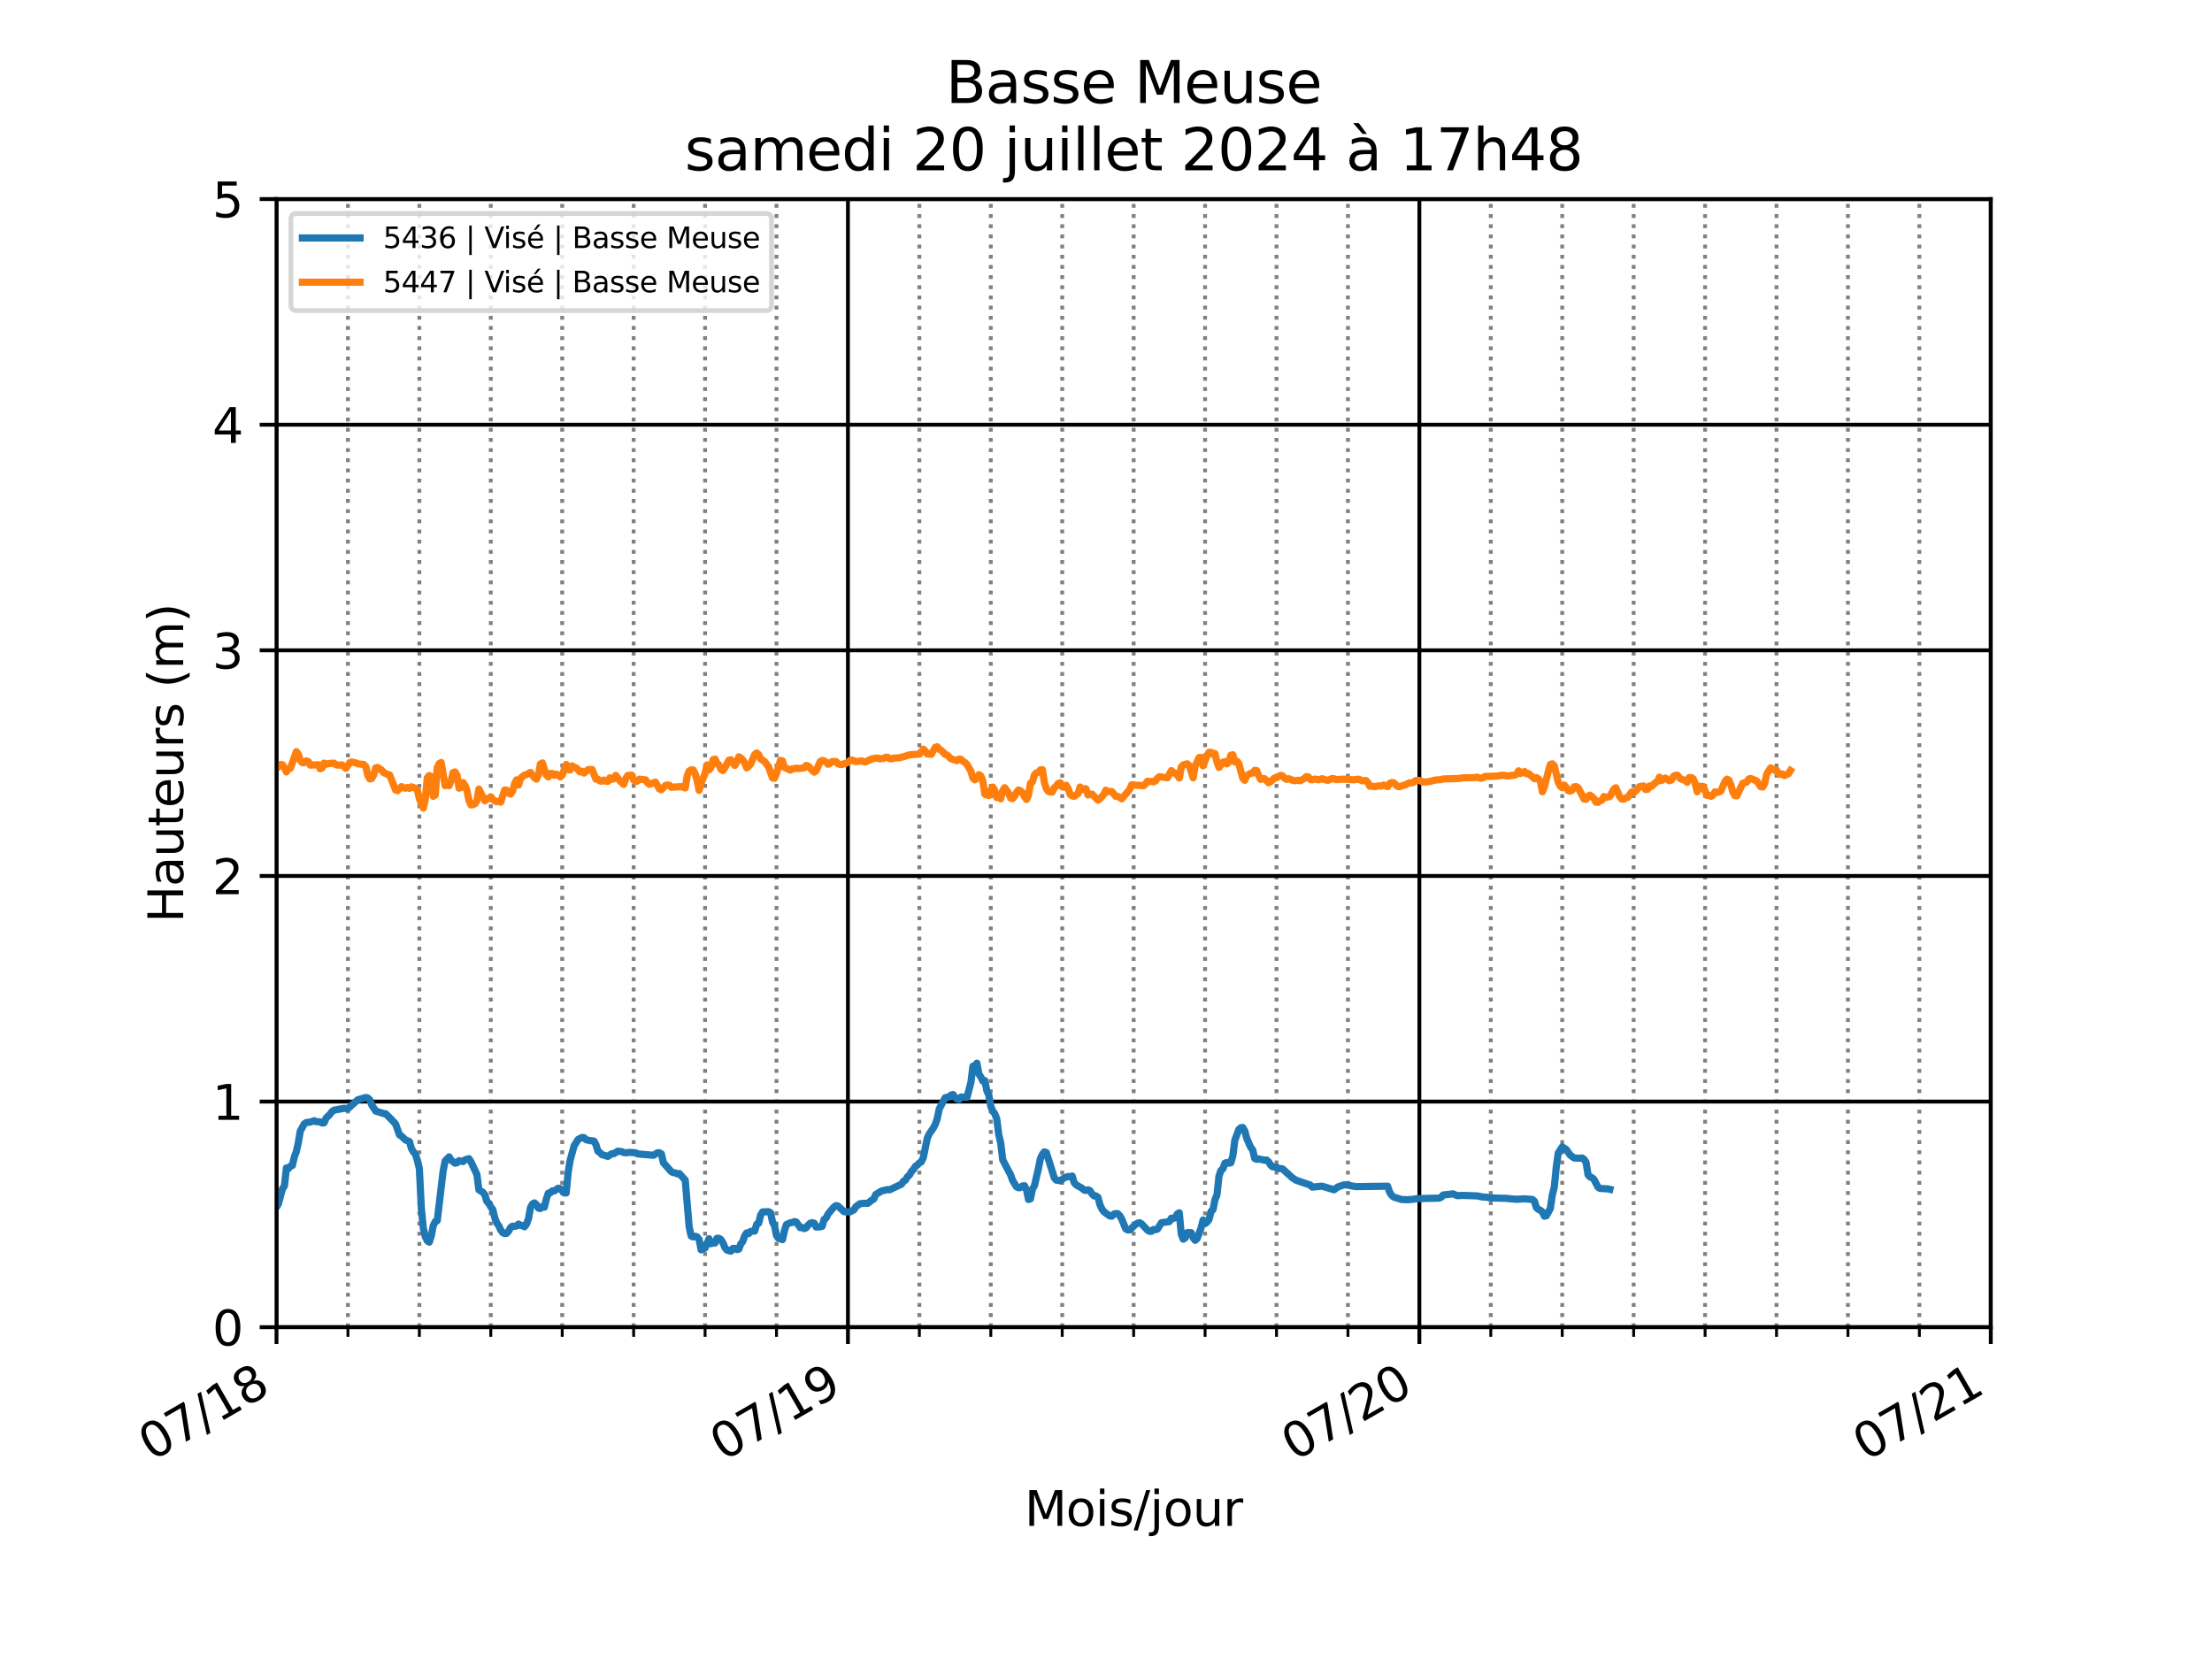 <?xml version="1.0" encoding="utf-8" standalone="no"?>
<!DOCTYPE svg PUBLIC "-//W3C//DTD SVG 1.1//EN"
  "http://www.w3.org/Graphics/SVG/1.1/DTD/svg11.dtd">
<svg xmlns:xlink="http://www.w3.org/1999/xlink" width="460.8pt" height="345.6pt" viewBox="0 0 460.8 345.6" xmlns="http://www.w3.org/2000/svg" version="1.1">
 <defs>
  <style type="text/css">*{stroke-linejoin: round; stroke-linecap: butt}</style>
 </defs>
 <g id="figure_1">
  <g id="patch_1">
   <path d="M 0 345.6 
L 460.8 345.6 
L 460.8 0 
L 0 0 
z
" style="fill: #ffffff"/>
  </g>
  <g id="axes_1">
   <g id="patch_2">
    <path d="M 57.6 276.48 
L 414.72 276.48 
L 414.72 41.472 
L 57.6 41.472 
z
" style="fill: #ffffff"/>
   </g>
   <g id="matplotlib.axis_1">
    <g id="xtick_1">
     <g id="line2d_1">
      <path d="M 57.6 276.48 
L 57.6 41.472 
" clip-path="url(#pddc05b5445)" style="fill: none; stroke: #000000; stroke-width: 0.8; stroke-linecap: square"/>
     </g>
     <g id="line2d_2">
      <defs>
       <path id="mf71e04f420" d="M 0 0 
L 0 3.5 
" style="stroke: #000000; stroke-width: 0.8"/>
      </defs>
      <g>
       <use xlink:href="#mf71e04f420" x="57.6" y="276.48" style="stroke: #000000; stroke-width: 0.8"/>
      </g>
     </g>
     <g id="text_1">
      <!-- 07/18 -->
      <g transform="translate(31.602 304.47) rotate(-30) scale(0.1 -0.1)">
       <defs>
        <path id="DejaVuSans-30" d="M 2034 4250 
Q 1547 4250 1301 3770 
Q 1056 3291 1056 2328 
Q 1056 1369 1301 889 
Q 1547 409 2034 409 
Q 2525 409 2770 889 
Q 3016 1369 3016 2328 
Q 3016 3291 2770 3770 
Q 2525 4250 2034 4250 
z
M 2034 4750 
Q 2819 4750 3233 4129 
Q 3647 3509 3647 2328 
Q 3647 1150 3233 529 
Q 2819 -91 2034 -91 
Q 1250 -91 836 529 
Q 422 1150 422 2328 
Q 422 3509 836 4129 
Q 1250 4750 2034 4750 
z
" transform="scale(0.016)"/>
        <path id="DejaVuSans-37" d="M 525 4666 
L 3525 4666 
L 3525 4397 
L 1831 0 
L 1172 0 
L 2766 4134 
L 525 4134 
L 525 4666 
z
" transform="scale(0.016)"/>
        <path id="DejaVuSans-2f" d="M 1625 4666 
L 2156 4666 
L 531 -594 
L 0 -594 
L 1625 4666 
z
" transform="scale(0.016)"/>
        <path id="DejaVuSans-31" d="M 794 531 
L 1825 531 
L 1825 4091 
L 703 3866 
L 703 4441 
L 1819 4666 
L 2450 4666 
L 2450 531 
L 3481 531 
L 3481 0 
L 794 0 
L 794 531 
z
" transform="scale(0.016)"/>
        <path id="DejaVuSans-38" d="M 2034 2216 
Q 1584 2216 1326 1975 
Q 1069 1734 1069 1313 
Q 1069 891 1326 650 
Q 1584 409 2034 409 
Q 2484 409 2743 651 
Q 3003 894 3003 1313 
Q 3003 1734 2745 1975 
Q 2488 2216 2034 2216 
z
M 1403 2484 
Q 997 2584 770 2862 
Q 544 3141 544 3541 
Q 544 4100 942 4425 
Q 1341 4750 2034 4750 
Q 2731 4750 3128 4425 
Q 3525 4100 3525 3541 
Q 3525 3141 3298 2862 
Q 3072 2584 2669 2484 
Q 3125 2378 3379 2068 
Q 3634 1759 3634 1313 
Q 3634 634 3220 271 
Q 2806 -91 2034 -91 
Q 1263 -91 848 271 
Q 434 634 434 1313 
Q 434 1759 690 2068 
Q 947 2378 1403 2484 
z
M 1172 3481 
Q 1172 3119 1398 2916 
Q 1625 2713 2034 2713 
Q 2441 2713 2670 2916 
Q 2900 3119 2900 3481 
Q 2900 3844 2670 4047 
Q 2441 4250 2034 4250 
Q 1625 4250 1398 4047 
Q 1172 3844 1172 3481 
z
" transform="scale(0.016)"/>
       </defs>
       <use xlink:href="#DejaVuSans-30"/>
       <use xlink:href="#DejaVuSans-37" x="63.623"/>
       <use xlink:href="#DejaVuSans-2f" x="127.246"/>
       <use xlink:href="#DejaVuSans-31" x="160.938"/>
       <use xlink:href="#DejaVuSans-38" x="224.561"/>
      </g>
     </g>
    </g>
    <g id="xtick_2">
     <g id="line2d_3">
      <path d="M 176.64 276.48 
L 176.64 41.472 
" clip-path="url(#pddc05b5445)" style="fill: none; stroke: #000000; stroke-width: 0.8; stroke-linecap: square"/>
     </g>
     <g id="line2d_4">
      <g>
       <use xlink:href="#mf71e04f420" x="176.64" y="276.48" style="stroke: #000000; stroke-width: 0.8"/>
      </g>
     </g>
     <g id="text_2">
      <!-- 07/19 -->
      <g transform="translate(150.642 304.47) rotate(-30) scale(0.1 -0.1)">
       <defs>
        <path id="DejaVuSans-39" d="M 703 97 
L 703 672 
Q 941 559 1184 500 
Q 1428 441 1663 441 
Q 2288 441 2617 861 
Q 2947 1281 2994 2138 
Q 2813 1869 2534 1725 
Q 2256 1581 1919 1581 
Q 1219 1581 811 2004 
Q 403 2428 403 3163 
Q 403 3881 828 4315 
Q 1253 4750 1959 4750 
Q 2769 4750 3195 4129 
Q 3622 3509 3622 2328 
Q 3622 1225 3098 567 
Q 2575 -91 1691 -91 
Q 1453 -91 1209 -44 
Q 966 3 703 97 
z
M 1959 2075 
Q 2384 2075 2632 2365 
Q 2881 2656 2881 3163 
Q 2881 3666 2632 3958 
Q 2384 4250 1959 4250 
Q 1534 4250 1286 3958 
Q 1038 3666 1038 3163 
Q 1038 2656 1286 2365 
Q 1534 2075 1959 2075 
z
" transform="scale(0.016)"/>
       </defs>
       <use xlink:href="#DejaVuSans-30"/>
       <use xlink:href="#DejaVuSans-37" x="63.623"/>
       <use xlink:href="#DejaVuSans-2f" x="127.246"/>
       <use xlink:href="#DejaVuSans-31" x="160.938"/>
       <use xlink:href="#DejaVuSans-39" x="224.561"/>
      </g>
     </g>
    </g>
    <g id="xtick_3">
     <g id="line2d_5">
      <path d="M 295.68 276.48 
L 295.68 41.472 
" clip-path="url(#pddc05b5445)" style="fill: none; stroke: #000000; stroke-width: 0.8; stroke-linecap: square"/>
     </g>
     <g id="line2d_6">
      <g>
       <use xlink:href="#mf71e04f420" x="295.68" y="276.48" style="stroke: #000000; stroke-width: 0.8"/>
      </g>
     </g>
     <g id="text_3">
      <!-- 07/20 -->
      <g transform="translate(269.682 304.47) rotate(-30) scale(0.1 -0.1)">
       <defs>
        <path id="DejaVuSans-32" d="M 1228 531 
L 3431 531 
L 3431 0 
L 469 0 
L 469 531 
Q 828 903 1448 1529 
Q 2069 2156 2228 2338 
Q 2531 2678 2651 2914 
Q 2772 3150 2772 3378 
Q 2772 3750 2511 3984 
Q 2250 4219 1831 4219 
Q 1534 4219 1204 4116 
Q 875 4013 500 3803 
L 500 4441 
Q 881 4594 1212 4672 
Q 1544 4750 1819 4750 
Q 2544 4750 2975 4387 
Q 3406 4025 3406 3419 
Q 3406 3131 3298 2873 
Q 3191 2616 2906 2266 
Q 2828 2175 2409 1742 
Q 1991 1309 1228 531 
z
" transform="scale(0.016)"/>
       </defs>
       <use xlink:href="#DejaVuSans-30"/>
       <use xlink:href="#DejaVuSans-37" x="63.623"/>
       <use xlink:href="#DejaVuSans-2f" x="127.246"/>
       <use xlink:href="#DejaVuSans-32" x="160.938"/>
       <use xlink:href="#DejaVuSans-30" x="224.561"/>
      </g>
     </g>
    </g>
    <g id="xtick_4">
     <g id="line2d_7">
      <path d="M 414.72 276.48 
L 414.72 41.472 
" clip-path="url(#pddc05b5445)" style="fill: none; stroke: #000000; stroke-width: 0.8; stroke-linecap: square"/>
     </g>
     <g id="line2d_8">
      <g>
       <use xlink:href="#mf71e04f420" x="414.72" y="276.48" style="stroke: #000000; stroke-width: 0.8"/>
      </g>
     </g>
     <g id="text_4">
      <!-- 07/21 -->
      <g transform="translate(388.722 304.47) rotate(-30) scale(0.1 -0.1)">
       <use xlink:href="#DejaVuSans-30"/>
       <use xlink:href="#DejaVuSans-37" x="63.623"/>
       <use xlink:href="#DejaVuSans-2f" x="127.246"/>
       <use xlink:href="#DejaVuSans-32" x="160.938"/>
       <use xlink:href="#DejaVuSans-31" x="224.561"/>
      </g>
     </g>
    </g>
    <g id="xtick_5">
     <g id="line2d_9">
      <path d="M 72.48 276.48 
L 72.48 41.472 
" clip-path="url(#pddc05b5445)" style="fill: none; stroke-dasharray: 0.8,1.32; stroke-dashoffset: 0; stroke: #808080; stroke-width: 0.8"/>
     </g>
     <g id="line2d_10">
      <defs>
       <path id="m578383ebda" d="M 0 0 
L 0 2 
" style="stroke: #000000; stroke-width: 0.6"/>
      </defs>
      <g>
       <use xlink:href="#m578383ebda" x="72.48" y="276.48" style="stroke: #000000; stroke-width: 0.6"/>
      </g>
     </g>
    </g>
    <g id="xtick_6">
     <g id="line2d_11">
      <path d="M 87.36 276.48 
L 87.36 41.472 
" clip-path="url(#pddc05b5445)" style="fill: none; stroke-dasharray: 0.8,1.32; stroke-dashoffset: 0; stroke: #808080; stroke-width: 0.8"/>
     </g>
     <g id="line2d_12">
      <g>
       <use xlink:href="#m578383ebda" x="87.36" y="276.48" style="stroke: #000000; stroke-width: 0.6"/>
      </g>
     </g>
    </g>
    <g id="xtick_7">
     <g id="line2d_13">
      <path d="M 102.24 276.48 
L 102.24 41.472 
" clip-path="url(#pddc05b5445)" style="fill: none; stroke-dasharray: 0.8,1.32; stroke-dashoffset: 0; stroke: #808080; stroke-width: 0.8"/>
     </g>
     <g id="line2d_14">
      <g>
       <use xlink:href="#m578383ebda" x="102.24" y="276.48" style="stroke: #000000; stroke-width: 0.6"/>
      </g>
     </g>
    </g>
    <g id="xtick_8">
     <g id="line2d_15">
      <path d="M 117.12 276.48 
L 117.12 41.472 
" clip-path="url(#pddc05b5445)" style="fill: none; stroke-dasharray: 0.8,1.32; stroke-dashoffset: 0; stroke: #808080; stroke-width: 0.8"/>
     </g>
     <g id="line2d_16">
      <g>
       <use xlink:href="#m578383ebda" x="117.12" y="276.48" style="stroke: #000000; stroke-width: 0.6"/>
      </g>
     </g>
    </g>
    <g id="xtick_9">
     <g id="line2d_17">
      <path d="M 132 276.48 
L 132 41.472 
" clip-path="url(#pddc05b5445)" style="fill: none; stroke-dasharray: 0.8,1.32; stroke-dashoffset: 0; stroke: #808080; stroke-width: 0.8"/>
     </g>
     <g id="line2d_18">
      <g>
       <use xlink:href="#m578383ebda" x="132" y="276.48" style="stroke: #000000; stroke-width: 0.6"/>
      </g>
     </g>
    </g>
    <g id="xtick_10">
     <g id="line2d_19">
      <path d="M 146.88 276.48 
L 146.88 41.472 
" clip-path="url(#pddc05b5445)" style="fill: none; stroke-dasharray: 0.8,1.32; stroke-dashoffset: 0; stroke: #808080; stroke-width: 0.8"/>
     </g>
     <g id="line2d_20">
      <g>
       <use xlink:href="#m578383ebda" x="146.88" y="276.48" style="stroke: #000000; stroke-width: 0.6"/>
      </g>
     </g>
    </g>
    <g id="xtick_11">
     <g id="line2d_21">
      <path d="M 161.76 276.48 
L 161.76 41.472 
" clip-path="url(#pddc05b5445)" style="fill: none; stroke-dasharray: 0.8,1.32; stroke-dashoffset: 0; stroke: #808080; stroke-width: 0.8"/>
     </g>
     <g id="line2d_22">
      <g>
       <use xlink:href="#m578383ebda" x="161.76" y="276.48" style="stroke: #000000; stroke-width: 0.6"/>
      </g>
     </g>
    </g>
    <g id="xtick_12">
     <g id="line2d_23">
      <path d="M 191.52 276.48 
L 191.52 41.472 
" clip-path="url(#pddc05b5445)" style="fill: none; stroke-dasharray: 0.8,1.32; stroke-dashoffset: 0; stroke: #808080; stroke-width: 0.8"/>
     </g>
     <g id="line2d_24">
      <g>
       <use xlink:href="#m578383ebda" x="191.52" y="276.48" style="stroke: #000000; stroke-width: 0.6"/>
      </g>
     </g>
    </g>
    <g id="xtick_13">
     <g id="line2d_25">
      <path d="M 206.4 276.48 
L 206.4 41.472 
" clip-path="url(#pddc05b5445)" style="fill: none; stroke-dasharray: 0.8,1.32; stroke-dashoffset: 0; stroke: #808080; stroke-width: 0.8"/>
     </g>
     <g id="line2d_26">
      <g>
       <use xlink:href="#m578383ebda" x="206.4" y="276.48" style="stroke: #000000; stroke-width: 0.6"/>
      </g>
     </g>
    </g>
    <g id="xtick_14">
     <g id="line2d_27">
      <path d="M 221.28 276.48 
L 221.28 41.472 
" clip-path="url(#pddc05b5445)" style="fill: none; stroke-dasharray: 0.8,1.32; stroke-dashoffset: 0; stroke: #808080; stroke-width: 0.8"/>
     </g>
     <g id="line2d_28">
      <g>
       <use xlink:href="#m578383ebda" x="221.28" y="276.48" style="stroke: #000000; stroke-width: 0.6"/>
      </g>
     </g>
    </g>
    <g id="xtick_15">
     <g id="line2d_29">
      <path d="M 236.16 276.48 
L 236.16 41.472 
" clip-path="url(#pddc05b5445)" style="fill: none; stroke-dasharray: 0.8,1.32; stroke-dashoffset: 0; stroke: #808080; stroke-width: 0.8"/>
     </g>
     <g id="line2d_30">
      <g>
       <use xlink:href="#m578383ebda" x="236.16" y="276.48" style="stroke: #000000; stroke-width: 0.6"/>
      </g>
     </g>
    </g>
    <g id="xtick_16">
     <g id="line2d_31">
      <path d="M 251.04 276.48 
L 251.04 41.472 
" clip-path="url(#pddc05b5445)" style="fill: none; stroke-dasharray: 0.8,1.32; stroke-dashoffset: 0; stroke: #808080; stroke-width: 0.8"/>
     </g>
     <g id="line2d_32">
      <g>
       <use xlink:href="#m578383ebda" x="251.04" y="276.48" style="stroke: #000000; stroke-width: 0.6"/>
      </g>
     </g>
    </g>
    <g id="xtick_17">
     <g id="line2d_33">
      <path d="M 265.92 276.48 
L 265.92 41.472 
" clip-path="url(#pddc05b5445)" style="fill: none; stroke-dasharray: 0.8,1.32; stroke-dashoffset: 0; stroke: #808080; stroke-width: 0.8"/>
     </g>
     <g id="line2d_34">
      <g>
       <use xlink:href="#m578383ebda" x="265.92" y="276.48" style="stroke: #000000; stroke-width: 0.6"/>
      </g>
     </g>
    </g>
    <g id="xtick_18">
     <g id="line2d_35">
      <path d="M 280.8 276.48 
L 280.8 41.472 
" clip-path="url(#pddc05b5445)" style="fill: none; stroke-dasharray: 0.8,1.32; stroke-dashoffset: 0; stroke: #808080; stroke-width: 0.8"/>
     </g>
     <g id="line2d_36">
      <g>
       <use xlink:href="#m578383ebda" x="280.8" y="276.48" style="stroke: #000000; stroke-width: 0.6"/>
      </g>
     </g>
    </g>
    <g id="xtick_19">
     <g id="line2d_37">
      <path d="M 310.56 276.48 
L 310.56 41.472 
" clip-path="url(#pddc05b5445)" style="fill: none; stroke-dasharray: 0.8,1.32; stroke-dashoffset: 0; stroke: #808080; stroke-width: 0.8"/>
     </g>
     <g id="line2d_38">
      <g>
       <use xlink:href="#m578383ebda" x="310.56" y="276.48" style="stroke: #000000; stroke-width: 0.6"/>
      </g>
     </g>
    </g>
    <g id="xtick_20">
     <g id="line2d_39">
      <path d="M 325.44 276.48 
L 325.44 41.472 
" clip-path="url(#pddc05b5445)" style="fill: none; stroke-dasharray: 0.8,1.32; stroke-dashoffset: 0; stroke: #808080; stroke-width: 0.8"/>
     </g>
     <g id="line2d_40">
      <g>
       <use xlink:href="#m578383ebda" x="325.44" y="276.48" style="stroke: #000000; stroke-width: 0.6"/>
      </g>
     </g>
    </g>
    <g id="xtick_21">
     <g id="line2d_41">
      <path d="M 340.32 276.48 
L 340.32 41.472 
" clip-path="url(#pddc05b5445)" style="fill: none; stroke-dasharray: 0.8,1.32; stroke-dashoffset: 0; stroke: #808080; stroke-width: 0.8"/>
     </g>
     <g id="line2d_42">
      <g>
       <use xlink:href="#m578383ebda" x="340.32" y="276.48" style="stroke: #000000; stroke-width: 0.6"/>
      </g>
     </g>
    </g>
    <g id="xtick_22">
     <g id="line2d_43">
      <path d="M 355.2 276.48 
L 355.2 41.472 
" clip-path="url(#pddc05b5445)" style="fill: none; stroke-dasharray: 0.8,1.32; stroke-dashoffset: 0; stroke: #808080; stroke-width: 0.8"/>
     </g>
     <g id="line2d_44">
      <g>
       <use xlink:href="#m578383ebda" x="355.2" y="276.48" style="stroke: #000000; stroke-width: 0.6"/>
      </g>
     </g>
    </g>
    <g id="xtick_23">
     <g id="line2d_45">
      <path d="M 370.08 276.48 
L 370.08 41.472 
" clip-path="url(#pddc05b5445)" style="fill: none; stroke-dasharray: 0.8,1.32; stroke-dashoffset: 0; stroke: #808080; stroke-width: 0.8"/>
     </g>
     <g id="line2d_46">
      <g>
       <use xlink:href="#m578383ebda" x="370.08" y="276.48" style="stroke: #000000; stroke-width: 0.6"/>
      </g>
     </g>
    </g>
    <g id="xtick_24">
     <g id="line2d_47">
      <path d="M 384.96 276.48 
L 384.96 41.472 
" clip-path="url(#pddc05b5445)" style="fill: none; stroke-dasharray: 0.8,1.32; stroke-dashoffset: 0; stroke: #808080; stroke-width: 0.8"/>
     </g>
     <g id="line2d_48">
      <g>
       <use xlink:href="#m578383ebda" x="384.96" y="276.48" style="stroke: #000000; stroke-width: 0.6"/>
      </g>
     </g>
    </g>
    <g id="xtick_25">
     <g id="line2d_49">
      <path d="M 399.84 276.48 
L 399.84 41.472 
" clip-path="url(#pddc05b5445)" style="fill: none; stroke-dasharray: 0.8,1.32; stroke-dashoffset: 0; stroke: #808080; stroke-width: 0.8"/>
     </g>
     <g id="line2d_50">
      <g>
       <use xlink:href="#m578383ebda" x="399.84" y="276.48" style="stroke: #000000; stroke-width: 0.6"/>
      </g>
     </g>
    </g>
    <g id="text_5">
     <!-- Mois/jour -->
     <g transform="translate(213.436 317.869) scale(0.1 -0.1)">
      <defs>
       <path id="DejaVuSans-4d" d="M 628 4666 
L 1569 4666 
L 2759 1491 
L 3956 4666 
L 4897 4666 
L 4897 0 
L 4281 0 
L 4281 4097 
L 3078 897 
L 2444 897 
L 1241 4097 
L 1241 0 
L 628 0 
L 628 4666 
z
" transform="scale(0.016)"/>
       <path id="DejaVuSans-6f" d="M 1959 3097 
Q 1497 3097 1228 2736 
Q 959 2375 959 1747 
Q 959 1119 1226 758 
Q 1494 397 1959 397 
Q 2419 397 2687 759 
Q 2956 1122 2956 1747 
Q 2956 2369 2687 2733 
Q 2419 3097 1959 3097 
z
M 1959 3584 
Q 2709 3584 3137 3096 
Q 3566 2609 3566 1747 
Q 3566 888 3137 398 
Q 2709 -91 1959 -91 
Q 1206 -91 779 398 
Q 353 888 353 1747 
Q 353 2609 779 3096 
Q 1206 3584 1959 3584 
z
" transform="scale(0.016)"/>
       <path id="DejaVuSans-69" d="M 603 3500 
L 1178 3500 
L 1178 0 
L 603 0 
L 603 3500 
z
M 603 4863 
L 1178 4863 
L 1178 4134 
L 603 4134 
L 603 4863 
z
" transform="scale(0.016)"/>
       <path id="DejaVuSans-73" d="M 2834 3397 
L 2834 2853 
Q 2591 2978 2328 3040 
Q 2066 3103 1784 3103 
Q 1356 3103 1142 2972 
Q 928 2841 928 2578 
Q 928 2378 1081 2264 
Q 1234 2150 1697 2047 
L 1894 2003 
Q 2506 1872 2764 1633 
Q 3022 1394 3022 966 
Q 3022 478 2636 193 
Q 2250 -91 1575 -91 
Q 1294 -91 989 -36 
Q 684 19 347 128 
L 347 722 
Q 666 556 975 473 
Q 1284 391 1588 391 
Q 1994 391 2212 530 
Q 2431 669 2431 922 
Q 2431 1156 2273 1281 
Q 2116 1406 1581 1522 
L 1381 1569 
Q 847 1681 609 1914 
Q 372 2147 372 2553 
Q 372 3047 722 3315 
Q 1072 3584 1716 3584 
Q 2034 3584 2315 3537 
Q 2597 3491 2834 3397 
z
" transform="scale(0.016)"/>
       <path id="DejaVuSans-6a" d="M 603 3500 
L 1178 3500 
L 1178 -63 
Q 1178 -731 923 -1031 
Q 669 -1331 103 -1331 
L -116 -1331 
L -116 -844 
L 38 -844 
Q 366 -844 484 -692 
Q 603 -541 603 -63 
L 603 3500 
z
M 603 4863 
L 1178 4863 
L 1178 4134 
L 603 4134 
L 603 4863 
z
" transform="scale(0.016)"/>
       <path id="DejaVuSans-75" d="M 544 1381 
L 544 3500 
L 1119 3500 
L 1119 1403 
Q 1119 906 1312 657 
Q 1506 409 1894 409 
Q 2359 409 2629 706 
Q 2900 1003 2900 1516 
L 2900 3500 
L 3475 3500 
L 3475 0 
L 2900 0 
L 2900 538 
Q 2691 219 2414 64 
Q 2138 -91 1772 -91 
Q 1169 -91 856 284 
Q 544 659 544 1381 
z
M 1991 3584 
L 1991 3584 
z
" transform="scale(0.016)"/>
       <path id="DejaVuSans-72" d="M 2631 2963 
Q 2534 3019 2420 3045 
Q 2306 3072 2169 3072 
Q 1681 3072 1420 2755 
Q 1159 2438 1159 1844 
L 1159 0 
L 581 0 
L 581 3500 
L 1159 3500 
L 1159 2956 
Q 1341 3275 1631 3429 
Q 1922 3584 2338 3584 
Q 2397 3584 2469 3576 
Q 2541 3569 2628 3553 
L 2631 2963 
z
" transform="scale(0.016)"/>
      </defs>
      <use xlink:href="#DejaVuSans-4d"/>
      <use xlink:href="#DejaVuSans-6f" x="86.279"/>
      <use xlink:href="#DejaVuSans-69" x="147.461"/>
      <use xlink:href="#DejaVuSans-73" x="175.244"/>
      <use xlink:href="#DejaVuSans-2f" x="227.344"/>
      <use xlink:href="#DejaVuSans-6a" x="261.035"/>
      <use xlink:href="#DejaVuSans-6f" x="288.818"/>
      <use xlink:href="#DejaVuSans-75" x="350"/>
      <use xlink:href="#DejaVuSans-72" x="413.379"/>
     </g>
    </g>
   </g>
   <g id="matplotlib.axis_2">
    <g id="ytick_1">
     <g id="line2d_51">
      <path d="M 57.6 276.48 
L 414.72 276.48 
" clip-path="url(#pddc05b5445)" style="fill: none; stroke: #000000; stroke-width: 0.8; stroke-linecap: square"/>
     </g>
     <g id="line2d_52">
      <defs>
       <path id="mb6c457a15d" d="M 0 0 
L -3.5 0 
" style="stroke: #000000; stroke-width: 0.8"/>
      </defs>
      <g>
       <use xlink:href="#mb6c457a15d" x="57.6" y="276.48" style="stroke: #000000; stroke-width: 0.8"/>
      </g>
     </g>
     <g id="text_6">
      <!-- 0 -->
      <g transform="translate(44.237 280.279) scale(0.1 -0.1)">
       <use xlink:href="#DejaVuSans-30"/>
      </g>
     </g>
    </g>
    <g id="ytick_2">
     <g id="line2d_53">
      <path d="M 57.6 229.478 
L 414.72 229.478 
" clip-path="url(#pddc05b5445)" style="fill: none; stroke: #000000; stroke-width: 0.8; stroke-linecap: square"/>
     </g>
     <g id="line2d_54">
      <g>
       <use xlink:href="#mb6c457a15d" x="57.6" y="229.478" style="stroke: #000000; stroke-width: 0.8"/>
      </g>
     </g>
     <g id="text_7">
      <!-- 1 -->
      <g transform="translate(44.237 233.278) scale(0.1 -0.1)">
       <use xlink:href="#DejaVuSans-31"/>
      </g>
     </g>
    </g>
    <g id="ytick_3">
     <g id="line2d_55">
      <path d="M 57.6 182.477 
L 414.72 182.477 
" clip-path="url(#pddc05b5445)" style="fill: none; stroke: #000000; stroke-width: 0.8; stroke-linecap: square"/>
     </g>
     <g id="line2d_56">
      <g>
       <use xlink:href="#mb6c457a15d" x="57.6" y="182.477" style="stroke: #000000; stroke-width: 0.8"/>
      </g>
     </g>
     <g id="text_8">
      <!-- 2 -->
      <g transform="translate(44.237 186.276) scale(0.1 -0.1)">
       <use xlink:href="#DejaVuSans-32"/>
      </g>
     </g>
    </g>
    <g id="ytick_4">
     <g id="line2d_57">
      <path d="M 57.6 135.475 
L 414.72 135.475 
" clip-path="url(#pddc05b5445)" style="fill: none; stroke: #000000; stroke-width: 0.8; stroke-linecap: square"/>
     </g>
     <g id="line2d_58">
      <g>
       <use xlink:href="#mb6c457a15d" x="57.6" y="135.475" style="stroke: #000000; stroke-width: 0.8"/>
      </g>
     </g>
     <g id="text_9">
      <!-- 3 -->
      <g transform="translate(44.237 139.274) scale(0.1 -0.1)">
       <defs>
        <path id="DejaVuSans-33" d="M 2597 2516 
Q 3050 2419 3304 2112 
Q 3559 1806 3559 1356 
Q 3559 666 3084 287 
Q 2609 -91 1734 -91 
Q 1441 -91 1130 -33 
Q 819 25 488 141 
L 488 750 
Q 750 597 1062 519 
Q 1375 441 1716 441 
Q 2309 441 2620 675 
Q 2931 909 2931 1356 
Q 2931 1769 2642 2001 
Q 2353 2234 1838 2234 
L 1294 2234 
L 1294 2753 
L 1863 2753 
Q 2328 2753 2575 2939 
Q 2822 3125 2822 3475 
Q 2822 3834 2567 4026 
Q 2313 4219 1838 4219 
Q 1578 4219 1281 4162 
Q 984 4106 628 3988 
L 628 4550 
Q 988 4650 1302 4700 
Q 1616 4750 1894 4750 
Q 2613 4750 3031 4423 
Q 3450 4097 3450 3541 
Q 3450 3153 3228 2886 
Q 3006 2619 2597 2516 
z
" transform="scale(0.016)"/>
       </defs>
       <use xlink:href="#DejaVuSans-33"/>
      </g>
     </g>
    </g>
    <g id="ytick_5">
     <g id="line2d_59">
      <path d="M 57.6 88.474 
L 414.72 88.474 
" clip-path="url(#pddc05b5445)" style="fill: none; stroke: #000000; stroke-width: 0.8; stroke-linecap: square"/>
     </g>
     <g id="line2d_60">
      <g>
       <use xlink:href="#mb6c457a15d" x="57.6" y="88.474" style="stroke: #000000; stroke-width: 0.8"/>
      </g>
     </g>
     <g id="text_10">
      <!-- 4 -->
      <g transform="translate(44.237 92.273) scale(0.1 -0.1)">
       <defs>
        <path id="DejaVuSans-34" d="M 2419 4116 
L 825 1625 
L 2419 1625 
L 2419 4116 
z
M 2253 4666 
L 3047 4666 
L 3047 1625 
L 3713 1625 
L 3713 1100 
L 3047 1100 
L 3047 0 
L 2419 0 
L 2419 1100 
L 313 1100 
L 313 1709 
L 2253 4666 
z
" transform="scale(0.016)"/>
       </defs>
       <use xlink:href="#DejaVuSans-34"/>
      </g>
     </g>
    </g>
    <g id="ytick_6">
     <g id="line2d_61">
      <path d="M 57.6 41.472 
L 414.72 41.472 
" clip-path="url(#pddc05b5445)" style="fill: none; stroke: #000000; stroke-width: 0.8; stroke-linecap: square"/>
     </g>
     <g id="line2d_62">
      <g>
       <use xlink:href="#mb6c457a15d" x="57.6" y="41.472" style="stroke: #000000; stroke-width: 0.8"/>
      </g>
     </g>
     <g id="text_11">
      <!-- 5 -->
      <g transform="translate(44.237 45.271) scale(0.1 -0.1)">
       <defs>
        <path id="DejaVuSans-35" d="M 691 4666 
L 3169 4666 
L 3169 4134 
L 1269 4134 
L 1269 2991 
Q 1406 3038 1543 3061 
Q 1681 3084 1819 3084 
Q 2600 3084 3056 2656 
Q 3513 2228 3513 1497 
Q 3513 744 3044 326 
Q 2575 -91 1722 -91 
Q 1428 -91 1123 -41 
Q 819 9 494 109 
L 494 744 
Q 775 591 1075 516 
Q 1375 441 1709 441 
Q 2250 441 2565 725 
Q 2881 1009 2881 1497 
Q 2881 1984 2565 2268 
Q 2250 2553 1709 2553 
Q 1456 2553 1204 2497 
Q 953 2441 691 2322 
L 691 4666 
z
" transform="scale(0.016)"/>
       </defs>
       <use xlink:href="#DejaVuSans-35"/>
      </g>
     </g>
    </g>
    <g id="text_12">
     <!-- Hauteurs (m) -->
     <g transform="translate(38.158 192.196) rotate(-90) scale(0.1 -0.1)">
      <defs>
       <path id="DejaVuSans-48" d="M 628 4666 
L 1259 4666 
L 1259 2753 
L 3553 2753 
L 3553 4666 
L 4184 4666 
L 4184 0 
L 3553 0 
L 3553 2222 
L 1259 2222 
L 1259 0 
L 628 0 
L 628 4666 
z
" transform="scale(0.016)"/>
       <path id="DejaVuSans-61" d="M 2194 1759 
Q 1497 1759 1228 1600 
Q 959 1441 959 1056 
Q 959 750 1161 570 
Q 1363 391 1709 391 
Q 2188 391 2477 730 
Q 2766 1069 2766 1631 
L 2766 1759 
L 2194 1759 
z
M 3341 1997 
L 3341 0 
L 2766 0 
L 2766 531 
Q 2569 213 2275 61 
Q 1981 -91 1556 -91 
Q 1019 -91 701 211 
Q 384 513 384 1019 
Q 384 1609 779 1909 
Q 1175 2209 1959 2209 
L 2766 2209 
L 2766 2266 
Q 2766 2663 2505 2880 
Q 2244 3097 1772 3097 
Q 1472 3097 1187 3025 
Q 903 2953 641 2809 
L 641 3341 
Q 956 3463 1253 3523 
Q 1550 3584 1831 3584 
Q 2591 3584 2966 3190 
Q 3341 2797 3341 1997 
z
" transform="scale(0.016)"/>
       <path id="DejaVuSans-74" d="M 1172 4494 
L 1172 3500 
L 2356 3500 
L 2356 3053 
L 1172 3053 
L 1172 1153 
Q 1172 725 1289 603 
Q 1406 481 1766 481 
L 2356 481 
L 2356 0 
L 1766 0 
Q 1100 0 847 248 
Q 594 497 594 1153 
L 594 3053 
L 172 3053 
L 172 3500 
L 594 3500 
L 594 4494 
L 1172 4494 
z
" transform="scale(0.016)"/>
       <path id="DejaVuSans-65" d="M 3597 1894 
L 3597 1613 
L 953 1613 
Q 991 1019 1311 708 
Q 1631 397 2203 397 
Q 2534 397 2845 478 
Q 3156 559 3463 722 
L 3463 178 
Q 3153 47 2828 -22 
Q 2503 -91 2169 -91 
Q 1331 -91 842 396 
Q 353 884 353 1716 
Q 353 2575 817 3079 
Q 1281 3584 2069 3584 
Q 2775 3584 3186 3129 
Q 3597 2675 3597 1894 
z
M 3022 2063 
Q 3016 2534 2758 2815 
Q 2500 3097 2075 3097 
Q 1594 3097 1305 2825 
Q 1016 2553 972 2059 
L 3022 2063 
z
" transform="scale(0.016)"/>
       <path id="DejaVuSans-20" transform="scale(0.016)"/>
       <path id="DejaVuSans-28" d="M 1984 4856 
Q 1566 4138 1362 3434 
Q 1159 2731 1159 2009 
Q 1159 1288 1364 580 
Q 1569 -128 1984 -844 
L 1484 -844 
Q 1016 -109 783 600 
Q 550 1309 550 2009 
Q 550 2706 781 3412 
Q 1013 4119 1484 4856 
L 1984 4856 
z
" transform="scale(0.016)"/>
       <path id="DejaVuSans-6d" d="M 3328 2828 
Q 3544 3216 3844 3400 
Q 4144 3584 4550 3584 
Q 5097 3584 5394 3201 
Q 5691 2819 5691 2113 
L 5691 0 
L 5113 0 
L 5113 2094 
Q 5113 2597 4934 2840 
Q 4756 3084 4391 3084 
Q 3944 3084 3684 2787 
Q 3425 2491 3425 1978 
L 3425 0 
L 2847 0 
L 2847 2094 
Q 2847 2600 2669 2842 
Q 2491 3084 2119 3084 
Q 1678 3084 1418 2786 
Q 1159 2488 1159 1978 
L 1159 0 
L 581 0 
L 581 3500 
L 1159 3500 
L 1159 2956 
Q 1356 3278 1631 3431 
Q 1906 3584 2284 3584 
Q 2666 3584 2933 3390 
Q 3200 3197 3328 2828 
z
" transform="scale(0.016)"/>
       <path id="DejaVuSans-29" d="M 513 4856 
L 1013 4856 
Q 1481 4119 1714 3412 
Q 1947 2706 1947 2009 
Q 1947 1309 1714 600 
Q 1481 -109 1013 -844 
L 513 -844 
Q 928 -128 1133 580 
Q 1338 1288 1338 2009 
Q 1338 2731 1133 3434 
Q 928 4138 513 4856 
z
" transform="scale(0.016)"/>
      </defs>
      <use xlink:href="#DejaVuSans-48"/>
      <use xlink:href="#DejaVuSans-61" x="75.195"/>
      <use xlink:href="#DejaVuSans-75" x="136.475"/>
      <use xlink:href="#DejaVuSans-74" x="199.854"/>
      <use xlink:href="#DejaVuSans-65" x="239.062"/>
      <use xlink:href="#DejaVuSans-75" x="300.586"/>
      <use xlink:href="#DejaVuSans-72" x="363.965"/>
      <use xlink:href="#DejaVuSans-73" x="405.078"/>
      <use xlink:href="#DejaVuSans-20" x="457.178"/>
      <use xlink:href="#DejaVuSans-28" x="488.965"/>
      <use xlink:href="#DejaVuSans-6d" x="527.979"/>
      <use xlink:href="#DejaVuSans-29" x="625.391"/>
     </g>
    </g>
   </g>
   <g id="line2d_63">
    <path d="M -1 250.238 
L -0.68 250.347 
L -0.267 250.206 
L 0.147 250.253 
L 0.56 249.642 
L 0.973 249.266 
L 1.387 250.159 
L 1.8 248.326 
L 2.627 246.963 
L 3.04 246.211 
L 3.867 245.412 
L 4.28 245.318 
L 4.693 244.66 
L 5.52 244.66 
L 5.933 245.6 
L 6.347 246.07 
L 6.76 246.117 
L 7.173 246.681 
L 7.587 246.963 
L 8.413 246.963 
L 8.827 246.775 
L 9.24 246.305 
L 10.48 244.331 
L 10.893 244.378 
L 12.547 245.083 
L 12.96 244.707 
L 14.2 244.566 
L 14.613 244.284 
L 16.267 244.378 
L 17.093 244.425 
L 17.92 244.237 
L 18.747 244.049 
L 19.573 244.002 
L 19.987 242.78 
L 20.813 242.451 
L 21.64 242.263 
L 22.053 242.122 
L 22.467 242.31 
L 22.88 242.686 
L 23.293 242.78 
L 24.12 242.686 
L 24.533 242.78 
L 24.947 242.733 
L 25.36 242.122 
L 26.187 241.746 
L 26.6 241.887 
L 27.84 241.981 
L 28.253 242.357 
L 29.907 242.921 
L 30.733 242.921 
L 31.56 243.25 
L 31.973 243.344 
L 33.213 243.156 
L 34.04 243.344 
L 34.453 245.365 
L 34.867 246.352 
L 35.28 249.031 
L 35.693 250.629 
L 36.52 252.368 
L 37.347 253.449 
L 37.76 253.59 
L 38.173 254.53 
L 38.587 254.154 
L 39.413 253.966 
L 39.827 254.201 
L 40.24 254.295 
L 41.48 256.363 
L 41.893 256.457 
L 42.72 257.115 
L 43.96 257.538 
L 44.373 257.115 
L 44.787 257.021 
L 46.44 257.444 
L 47.267 258.76 
L 47.68 258.995 
L 48.92 259.042 
L 49.333 258.713 
L 49.747 257.961 
L 50.16 256.833 
L 50.573 256.504 
L 51.4 256.457 
L 51.813 256.551 
L 52.227 256.786 
L 53.053 257.585 
L 53.88 257.303 
L 54.293 256.739 
L 54.707 256.41 
L 55.533 253.966 
L 56.36 253.449 
L 56.773 252.368 
L 57.6 251.475 
L 58.013 250.723 
L 58.84 247.668 
L 59.253 247.057 
L 59.667 243.297 
L 60.08 243.438 
L 60.493 242.921 
L 60.907 242.78 
L 61.32 240.994 
L 61.733 239.913 
L 62.147 238.033 
L 62.56 235.589 
L 63.387 234.132 
L 63.8 233.85 
L 64.627 233.756 
L 65.453 233.474 
L 65.867 233.662 
L 66.693 233.709 
L 67.107 233.944 
L 67.52 233.897 
L 67.933 232.91 
L 68.76 232.11 
L 69.173 231.546 
L 69.587 231.264 
L 71.653 230.888 
L 72.48 230.935 
L 74.547 229.102 
L 76.2 228.632 
L 76.613 228.726 
L 77.027 229.102 
L 77.44 230.183 
L 78.267 231.452 
L 79.92 231.969 
L 80.333 232.016 
L 81.573 233.239 
L 82.4 234.132 
L 83.227 236.435 
L 83.64 236.67 
L 84.467 237.469 
L 85.293 237.798 
L 85.707 239.255 
L 86.12 239.96 
L 86.533 240.43 
L 86.947 241.746 
L 87.36 243.438 
L 87.773 251.71 
L 88.187 255.846 
L 88.6 257.632 
L 89.013 258.478 
L 89.427 258.76 
L 89.84 257.491 
L 90.253 255.329 
L 90.667 254.483 
L 91.08 254.295 
L 92.32 243.908 
L 92.733 241.84 
L 93.56 240.994 
L 93.973 241.699 
L 94.8 242.31 
L 95.213 242.216 
L 95.627 241.793 
L 96.453 241.981 
L 96.867 241.605 
L 97.693 241.37 
L 98.107 242.028 
L 99.347 244.66 
L 99.76 247.856 
L 100.587 248.373 
L 101 248.89 
L 101.413 250.253 
L 101.827 250.676 
L 102.24 251.428 
L 102.653 251.945 
L 103.067 253.684 
L 103.48 254.765 
L 103.893 255.329 
L 104.307 256.222 
L 104.72 256.786 
L 105.133 256.974 
L 105.547 256.927 
L 105.96 256.457 
L 106.373 255.705 
L 106.787 255.423 
L 107.2 255.47 
L 107.613 255.376 
L 108.027 255 
L 108.44 255.282 
L 108.853 255.282 
L 109.267 255.564 
L 109.68 255 
L 110.093 253.872 
L 110.507 251.569 
L 110.92 250.817 
L 111.333 250.582 
L 111.747 250.958 
L 112.16 251.663 
L 112.573 251.757 
L 112.987 251.334 
L 113.4 251.475 
L 113.813 249.783 
L 114.227 248.561 
L 114.64 248.467 
L 115.053 248.091 
L 115.467 248.091 
L 116.293 247.527 
L 116.707 247.621 
L 117.533 248.514 
L 117.947 248.514 
L 118.36 244.19 
L 118.773 241.699 
L 119.6 238.691 
L 120.427 237.375 
L 121.253 236.952 
L 121.667 236.999 
L 122.08 237.422 
L 122.907 237.61 
L 123.733 237.704 
L 124.147 238.456 
L 124.56 239.819 
L 124.973 240.101 
L 125.387 240.524 
L 126.627 240.9 
L 127.453 240.336 
L 127.867 240.336 
L 128.693 239.819 
L 129.52 239.913 
L 129.933 240.101 
L 130.347 240.148 
L 131.173 240.054 
L 132.413 240.148 
L 132.827 240.383 
L 136.133 240.665 
L 136.96 240.148 
L 137.373 240.148 
L 137.787 240.383 
L 138.2 242.216 
L 139.853 244.096 
L 140.267 244.284 
L 140.68 244.331 
L 141.093 244.519 
L 141.507 244.472 
L 142.747 245.835 
L 143.573 255.658 
L 143.987 257.491 
L 144.4 257.679 
L 144.813 257.538 
L 145.227 257.679 
L 145.64 258.196 
L 146.053 260.358 
L 146.88 259.982 
L 147.707 258.055 
L 148.12 259.089 
L 148.533 258.854 
L 148.947 258.948 
L 149.36 257.961 
L 149.773 257.961 
L 150.187 258.243 
L 150.6 258.901 
L 151.013 259.888 
L 151.427 260.405 
L 152.253 260.64 
L 152.667 260.076 
L 153.08 260.076 
L 153.493 260.311 
L 153.907 260.217 
L 154.32 259.136 
L 154.733 258.619 
L 155.147 257.397 
L 155.56 256.833 
L 155.973 256.974 
L 156.387 256.504 
L 157.213 256.457 
L 157.627 255.047 
L 158.04 254.812 
L 158.453 253.12 
L 158.867 252.462 
L 160.107 252.415 
L 160.52 252.65 
L 160.933 254.577 
L 161.347 255.329 
L 161.76 257.397 
L 162.173 257.961 
L 163 258.243 
L 163.413 256.363 
L 163.827 255.094 
L 164.653 254.718 
L 165.067 254.671 
L 165.48 254.483 
L 165.893 254.577 
L 166.72 255.752 
L 167.133 255.705 
L 167.547 255.94 
L 167.96 255.752 
L 168.373 255.188 
L 168.787 254.812 
L 169.2 254.718 
L 169.613 254.812 
L 170.027 255.611 
L 170.853 255.564 
L 171.267 255.47 
L 171.68 254.013 
L 172.093 253.731 
L 172.507 252.885 
L 173.333 251.898 
L 173.747 251.428 
L 174.16 251.146 
L 174.573 251.24 
L 175.813 252.415 
L 177.053 252.462 
L 177.88 252.039 
L 178.293 251.381 
L 179.12 250.77 
L 179.947 250.676 
L 180.773 250.676 
L 181.6 250.018 
L 182.013 249.783 
L 182.427 248.843 
L 183.667 248.091 
L 184.493 247.903 
L 184.907 247.809 
L 185.32 247.856 
L 187.8 246.681 
L 188.213 246.07 
L 188.627 245.835 
L 189.04 245.13 
L 189.453 244.801 
L 189.867 244.049 
L 190.28 243.626 
L 190.693 242.968 
L 191.107 242.686 
L 191.52 242.263 
L 191.933 242.028 
L 192.347 241.135 
L 193.173 237.093 
L 193.587 236.2 
L 194.413 235.025 
L 194.827 234.226 
L 195.24 233.051 
L 195.653 231.029 
L 196.893 228.679 
L 197.72 228.491 
L 198.133 228.115 
L 198.547 228.021 
L 198.96 228.585 
L 199.373 228.961 
L 199.787 229.055 
L 200.2 228.538 
L 201.44 228.585 
L 202.267 225.483 
L 202.68 222.099 
L 203.093 222.099 
L 203.507 221.488 
L 203.92 223.744 
L 204.333 224.355 
L 204.747 225.201 
L 205.16 225.107 
L 205.573 227.222 
L 205.987 228.115 
L 206.4 230.465 
L 206.813 231.452 
L 207.227 232.016 
L 207.64 233.051 
L 208.053 236.341 
L 208.467 238.08 
L 208.88 241.605 
L 210.533 244.754 
L 210.947 245.929 
L 211.773 247.245 
L 212.187 247.433 
L 212.6 247.386 
L 213.013 247.057 
L 213.427 247.01 
L 213.84 247.856 
L 214.253 249.877 
L 214.667 249.736 
L 215.08 247.715 
L 215.493 247.01 
L 216.32 243.438 
L 216.733 241.37 
L 217.147 240.477 
L 217.56 239.96 
L 217.973 240.101 
L 219.627 245.365 
L 220.04 245.835 
L 220.867 245.976 
L 221.693 245.365 
L 222.52 245.083 
L 222.933 245.13 
L 223.347 244.989 
L 223.76 246.352 
L 224.173 246.822 
L 225.413 247.527 
L 225.827 247.903 
L 226.24 247.997 
L 226.653 247.856 
L 227.067 248.044 
L 227.48 248.702 
L 227.893 249.125 
L 228.307 249.125 
L 228.72 249.407 
L 229.133 250.958 
L 229.547 251.851 
L 229.96 252.415 
L 230.787 253.026 
L 231.2 253.308 
L 231.613 253.355 
L 232.027 252.932 
L 232.44 252.791 
L 232.853 252.838 
L 233.267 253.261 
L 233.68 253.966 
L 234.507 255.987 
L 234.92 256.222 
L 235.333 256.222 
L 236.573 255.047 
L 236.987 254.812 
L 237.4 254.718 
L 237.813 254.953 
L 239.053 256.269 
L 239.467 256.504 
L 239.88 256.504 
L 240.293 256.128 
L 240.707 256.175 
L 241.12 256.034 
L 241.947 254.718 
L 243.6 254.483 
L 244.013 253.778 
L 244.427 253.825 
L 244.84 253.637 
L 245.253 252.885 
L 245.667 252.65 
L 246.08 257.115 
L 246.493 258.149 
L 246.907 257.867 
L 247.32 256.786 
L 248.147 256.786 
L 248.56 257.867 
L 248.973 258.384 
L 249.387 258.008 
L 250.213 255.799 
L 250.627 254.154 
L 251.04 254.906 
L 251.453 254.577 
L 251.867 254.06 
L 252.28 252.368 
L 252.693 251.992 
L 253.107 249.877 
L 253.52 248.937 
L 253.933 245.036 
L 254.347 243.814 
L 254.76 243.485 
L 255.173 242.31 
L 255.587 242.169 
L 256 242.31 
L 256.413 242.216 
L 256.827 240.759 
L 257.24 237.516 
L 258.067 235.307 
L 258.48 234.931 
L 258.893 234.884 
L 259.307 235.589 
L 259.72 237.14 
L 260.547 239.02 
L 260.96 239.537 
L 261.373 241.323 
L 261.787 241.511 
L 262.2 241.417 
L 263.44 241.699 
L 263.853 241.652 
L 264.267 242.028 
L 264.68 242.686 
L 265.093 243.062 
L 265.92 243.156 
L 266.333 243.391 
L 267.16 243.485 
L 267.987 244.237 
L 269.227 245.365 
L 270.053 245.882 
L 272.947 246.869 
L 273.36 247.292 
L 275.427 247.104 
L 277.907 247.856 
L 278.733 247.245 
L 279.56 246.963 
L 279.973 246.822 
L 280.8 246.869 
L 281.627 247.057 
L 282.453 247.198 
L 289.067 247.104 
L 289.48 248.326 
L 289.893 248.984 
L 290.307 249.36 
L 291.96 249.877 
L 293.2 249.924 
L 294.44 249.83 
L 295.267 249.689 
L 299.813 249.595 
L 300.227 249.407 
L 300.64 248.937 
L 302.707 248.702 
L 303.533 249.078 
L 304.773 249.031 
L 307.667 249.125 
L 308.907 249.36 
L 309.733 249.407 
L 310.56 249.548 
L 313.867 249.642 
L 314.693 249.736 
L 315.933 249.83 
L 317.587 249.736 
L 319.24 249.877 
L 319.653 250.253 
L 320.067 251.569 
L 320.48 251.945 
L 320.893 252.133 
L 321.307 252.462 
L 321.72 253.355 
L 322.133 253.261 
L 322.96 251.757 
L 323.373 248.937 
L 323.787 247.292 
L 324.2 243.109 
L 324.613 240.195 
L 325.44 238.926 
L 326.267 239.443 
L 327.093 240.618 
L 327.92 241.229 
L 329.16 241.276 
L 329.573 241.229 
L 329.987 241.511 
L 330.4 242.122 
L 330.813 244.707 
L 331.227 245.177 
L 331.64 245.318 
L 332.053 245.694 
L 332.88 247.292 
L 333.293 247.574 
L 334.947 247.668 
L 335.36 247.762 
L 335.36 247.762 
" clip-path="url(#pddc05b5445)" style="fill: none; stroke: #1f77b4; stroke-width: 1.5; stroke-linecap: square"/>
   </g>
   <g id="line2d_64">
    <path d="M 57.187 159.681 
L 57.6 160.01 
L 58.013 159.775 
L 58.427 159.258 
L 58.84 159.305 
L 59.253 159.916 
L 59.667 160.809 
L 60.08 160.198 
L 60.493 160.057 
L 61.733 156.579 
L 62.147 157.096 
L 62.56 158.412 
L 62.973 158.882 
L 63.387 158.882 
L 63.8 158.506 
L 64.213 158.647 
L 64.627 159.399 
L 66.28 159.305 
L 66.693 160.151 
L 67.107 159.963 
L 67.52 158.976 
L 67.933 159.211 
L 68.347 159.07 
L 69.587 158.976 
L 70 159.305 
L 70.413 159.399 
L 71.24 159.352 
L 72.067 160.057 
L 72.893 158.835 
L 73.307 158.741 
L 74.133 158.929 
L 74.547 159.117 
L 75.787 159.258 
L 76.2 159.681 
L 76.613 161.514 
L 77.027 162.266 
L 77.44 162.172 
L 77.853 161.42 
L 78.267 159.963 
L 78.68 159.869 
L 79.507 160.433 
L 79.92 160.95 
L 80.747 161.326 
L 81.16 161.42 
L 82.4 164.569 
L 82.813 164.71 
L 83.64 163.864 
L 84.053 164.099 
L 84.467 164.193 
L 84.88 164.052 
L 85.293 164.24 
L 85.707 163.911 
L 86.533 164.193 
L 86.947 164.569 
L 87.36 166.402 
L 88.187 168.329 
L 88.6 166.496 
L 89.013 162.031 
L 89.427 161.561 
L 89.84 161.749 
L 90.253 165.885 
L 90.667 165.603 
L 91.08 159.916 
L 91.493 159.07 
L 91.907 158.835 
L 92.733 163.676 
L 93.147 163.347 
L 93.56 163.676 
L 93.973 162.595 
L 94.387 160.95 
L 94.8 160.809 
L 95.213 161.514 
L 95.627 164.193 
L 96.04 164.052 
L 96.453 163.018 
L 96.867 163.629 
L 97.28 164.71 
L 97.693 166.778 
L 98.107 167.671 
L 98.52 167.624 
L 98.933 167.436 
L 99.347 166.778 
L 99.76 164.381 
L 101 166.825 
L 102.24 165.979 
L 102.653 166.543 
L 103.067 166.872 
L 103.48 167.013 
L 103.893 166.872 
L 104.307 167.107 
L 105.133 164.569 
L 105.547 164.616 
L 105.96 165.227 
L 106.373 165.415 
L 106.787 164.804 
L 107.2 163.253 
L 107.613 162.454 
L 108.027 163.535 
L 108.44 162.125 
L 109.267 161.467 
L 109.68 161.373 
L 110.507 160.903 
L 111.333 162.031 
L 111.747 162.313 
L 112.16 161.467 
L 112.573 159.164 
L 112.987 158.929 
L 113.813 161.467 
L 114.227 161.843 
L 114.64 161.138 
L 115.053 161.138 
L 115.467 161.514 
L 115.88 161.279 
L 116.293 161.42 
L 116.707 161.843 
L 117.12 161.467 
L 117.947 159.258 
L 118.36 160.339 
L 118.773 160.386 
L 119.187 159.54 
L 119.6 159.822 
L 120.013 159.963 
L 120.84 160.809 
L 121.253 160.668 
L 121.667 161.044 
L 122.493 160.339 
L 123.32 160.292 
L 124.147 162.313 
L 124.56 162.313 
L 124.973 162.689 
L 125.387 162.736 
L 125.8 162.501 
L 126.213 162.736 
L 126.627 162.783 
L 127.04 162.031 
L 127.453 162.36 
L 127.867 162.219 
L 128.28 161.514 
L 129.107 162.642 
L 129.933 163.394 
L 130.347 162.172 
L 130.76 161.561 
L 131.587 161.467 
L 132 162.501 
L 132.413 162.83 
L 132.827 162.689 
L 133.24 162.313 
L 134.48 162.454 
L 134.893 163.065 
L 135.307 163.394 
L 136.547 162.924 
L 137.373 164.381 
L 137.787 164.522 
L 138.613 163.629 
L 139.027 163.535 
L 139.44 163.582 
L 139.853 164.005 
L 141.92 163.864 
L 142.747 164.146 
L 143.16 161.608 
L 143.573 160.621 
L 143.987 160.386 
L 144.4 160.386 
L 144.813 161.185 
L 145.227 162.595 
L 145.64 164.663 
L 146.053 163.206 
L 146.88 161.091 
L 147.293 159.352 
L 147.707 160.386 
L 148.12 159.869 
L 148.533 158.271 
L 148.947 158.13 
L 149.36 159.023 
L 149.773 159.352 
L 150.187 160.245 
L 150.6 160.527 
L 151.013 159.916 
L 151.84 158.365 
L 152.253 158.271 
L 153.08 159.446 
L 153.493 158.741 
L 153.907 157.66 
L 154.32 157.895 
L 154.733 158.318 
L 155.147 158.976 
L 155.56 159.963 
L 155.973 159.634 
L 156.387 159.117 
L 157.213 157.19 
L 157.627 156.861 
L 158.04 157.19 
L 158.453 158.083 
L 159.28 158.647 
L 160.107 159.728 
L 160.933 162.078 
L 161.347 162.125 
L 161.76 161.091 
L 162.587 158.412 
L 163 158.506 
L 163.413 159.869 
L 164.653 160.433 
L 165.067 160.151 
L 165.48 160.151 
L 165.893 160.01 
L 166.307 160.104 
L 167.547 159.963 
L 167.96 159.446 
L 168.373 159.587 
L 169.2 160.48 
L 169.613 160.856 
L 170.027 160.574 
L 170.853 158.647 
L 171.267 158.412 
L 171.68 158.506 
L 172.093 158.741 
L 172.507 159.211 
L 172.92 159.023 
L 173.333 158.647 
L 174.16 158.647 
L 174.573 159.117 
L 174.987 159.258 
L 175.4 159.258 
L 176.64 158.835 
L 177.053 158.412 
L 177.467 158.318 
L 178.293 158.647 
L 179.12 158.553 
L 179.533 158.506 
L 179.947 158.694 
L 180.36 158.694 
L 181.6 158.083 
L 182.84 157.895 
L 183.253 158.083 
L 184.08 157.989 
L 184.493 157.754 
L 184.907 157.754 
L 185.32 158.036 
L 185.733 158.083 
L 186.147 157.942 
L 187.387 157.848 
L 188.627 157.519 
L 189.453 157.237 
L 191.52 157.096 
L 192.347 156.062 
L 192.76 156.438 
L 193.173 157.049 
L 194 157.143 
L 194.827 155.686 
L 195.24 155.545 
L 195.653 156.062 
L 196.067 156.297 
L 196.893 157.143 
L 197.307 157.284 
L 198.133 158.083 
L 199.373 158.459 
L 199.787 158.13 
L 200.2 158.177 
L 200.613 158.6 
L 201.027 158.835 
L 201.44 159.258 
L 202.267 160.668 
L 202.68 162.125 
L 203.093 162.454 
L 203.507 162.125 
L 203.92 161.373 
L 204.333 161.655 
L 204.747 162.736 
L 205.16 165.462 
L 205.987 165.744 
L 206.4 164.569 
L 206.813 163.958 
L 207.227 164.663 
L 207.64 166.167 
L 208.053 166.073 
L 208.467 166.402 
L 208.88 164.663 
L 209.293 164.099 
L 210.12 165.227 
L 210.533 166.261 
L 210.947 166.355 
L 211.36 165.885 
L 211.773 165.039 
L 212.187 164.569 
L 212.6 164.757 
L 213.013 165.133 
L 213.427 165.979 
L 213.84 166.543 
L 214.253 165.603 
L 214.667 163.159 
L 215.08 162.877 
L 215.493 161.42 
L 215.907 160.997 
L 216.32 160.903 
L 216.733 160.386 
L 217.147 160.339 
L 217.56 162.971 
L 217.973 164.287 
L 218.387 164.851 
L 218.8 164.992 
L 219.213 164.992 
L 219.627 164.099 
L 220.04 163.77 
L 220.453 163.206 
L 220.867 163.065 
L 221.28 163.911 
L 221.693 164.005 
L 222.107 163.582 
L 222.52 164.287 
L 222.933 165.509 
L 223.347 165.791 
L 223.76 165.885 
L 224.587 165.321 
L 225 163.958 
L 225.413 164.522 
L 225.827 164.287 
L 226.24 164.334 
L 226.653 165.603 
L 227.48 165.415 
L 228.72 166.684 
L 229.133 166.402 
L 229.96 165.462 
L 230.373 164.616 
L 230.787 164.898 
L 231.613 164.898 
L 232.44 165.885 
L 232.853 165.885 
L 233.68 166.402 
L 235.333 164.475 
L 235.747 163.488 
L 238.227 163.676 
L 238.64 163.3 
L 239.053 162.736 
L 239.467 162.83 
L 239.88 162.783 
L 240.293 162.877 
L 240.707 162.689 
L 241.12 162.078 
L 241.533 161.796 
L 243.187 162.031 
L 244.013 160.527 
L 244.427 160.997 
L 244.84 161.044 
L 245.253 161.42 
L 245.667 162.078 
L 246.08 159.775 
L 246.493 159.352 
L 247.32 159.117 
L 247.733 159.493 
L 248.56 162.031 
L 248.973 159.54 
L 249.8 157.801 
L 250.213 157.801 
L 250.627 159.54 
L 251.453 157.378 
L 251.867 156.72 
L 252.28 156.72 
L 252.693 157.143 
L 253.107 157.002 
L 253.52 158.741 
L 253.933 159.869 
L 254.76 158.788 
L 255.173 158.647 
L 255.587 159.117 
L 256 158.741 
L 256.413 157.331 
L 256.827 157.237 
L 257.24 158.741 
L 257.653 158.553 
L 258.067 159.07 
L 258.893 162.125 
L 259.307 162.548 
L 259.72 161.561 
L 260.547 161.091 
L 260.96 161.044 
L 261.373 160.48 
L 261.787 160.527 
L 262.2 161.608 
L 262.613 162.36 
L 263.027 162.172 
L 263.44 162.219 
L 264.267 163.065 
L 264.68 162.83 
L 265.507 162.078 
L 265.92 162.031 
L 266.747 161.514 
L 267.16 161.608 
L 267.573 162.078 
L 267.987 162.36 
L 268.4 162.219 
L 268.813 162.313 
L 269.227 162.548 
L 269.64 162.642 
L 270.467 162.548 
L 270.88 162.642 
L 271.707 162.172 
L 272.12 161.796 
L 272.533 161.843 
L 272.947 162.36 
L 273.36 162.454 
L 273.773 162.313 
L 274.187 162.313 
L 274.6 162.454 
L 275.427 162.219 
L 276.253 162.501 
L 276.667 162.548 
L 277.493 162.172 
L 277.907 162.219 
L 278.32 162.407 
L 279.973 162.313 
L 281.213 162.407 
L 282.04 162.454 
L 282.867 162.313 
L 283.28 162.407 
L 283.693 162.642 
L 284.52 162.595 
L 284.933 162.971 
L 285.347 163.77 
L 286.587 163.864 
L 287 163.723 
L 287.827 163.723 
L 288.24 163.535 
L 289.067 163.864 
L 289.48 163.206 
L 289.893 163.018 
L 290.307 163.065 
L 291.133 163.817 
L 291.547 163.864 
L 292.787 163.488 
L 293.613 163.065 
L 294.027 163.112 
L 294.44 162.971 
L 294.853 162.642 
L 295.267 162.548 
L 295.68 162.595 
L 296.507 162.924 
L 297.747 162.83 
L 298.987 162.501 
L 300.227 162.407 
L 300.64 162.266 
L 303.947 162.172 
L 304.773 162.031 
L 307.253 161.984 
L 307.667 161.89 
L 308.493 162.125 
L 308.907 162.031 
L 309.32 161.749 
L 312.213 161.655 
L 312.627 161.514 
L 313.453 161.514 
L 313.867 161.655 
L 315.52 161.467 
L 315.933 161.279 
L 316.347 160.574 
L 316.76 161.138 
L 317.587 160.715 
L 318 161.185 
L 318.413 161.138 
L 319.653 162.219 
L 320.067 161.984 
L 320.48 162.266 
L 320.893 162.783 
L 321.307 164.945 
L 321.72 163.958 
L 322.547 160.715 
L 322.96 159.258 
L 323.373 159.117 
L 323.787 159.54 
L 324.613 162.971 
L 325.027 163.77 
L 325.44 164.099 
L 325.853 163.535 
L 326.267 164.005 
L 326.68 164.71 
L 327.093 164.804 
L 327.507 164.616 
L 327.92 163.911 
L 328.333 163.864 
L 328.747 164.099 
L 329.987 166.449 
L 330.4 166.543 
L 330.813 165.838 
L 331.227 165.65 
L 332.053 166.308 
L 332.467 167.107 
L 332.88 167.154 
L 333.293 166.825 
L 333.707 166.684 
L 334.12 165.932 
L 334.533 166.12 
L 335.36 165.932 
L 336.187 164.381 
L 336.6 164.099 
L 337.427 165.979 
L 337.84 166.449 
L 338.253 166.496 
L 338.667 166.214 
L 339.08 166.12 
L 339.907 164.992 
L 340.32 165.133 
L 340.733 164.804 
L 341.56 163.864 
L 342.387 163.723 
L 342.8 164.475 
L 343.213 164.428 
L 343.627 163.723 
L 344.04 163.817 
L 344.867 163.018 
L 345.28 162.783 
L 345.693 161.89 
L 346.107 162.595 
L 346.933 162.078 
L 347.76 162.642 
L 348.173 162.501 
L 348.587 161.749 
L 349 161.514 
L 349.413 161.467 
L 349.827 161.984 
L 350.24 162.313 
L 351.067 162.595 
L 351.48 162.971 
L 351.893 161.984 
L 352.307 161.984 
L 352.72 162.219 
L 353.133 163.206 
L 353.547 164.945 
L 353.96 163.77 
L 354.373 163.911 
L 354.787 163.817 
L 355.613 165.697 
L 356.027 165.697 
L 356.44 165.885 
L 356.853 165.65 
L 357.267 164.945 
L 357.68 165.086 
L 358.093 164.992 
L 358.507 164.757 
L 359.333 162.783 
L 359.747 162.313 
L 360.16 162.501 
L 360.573 163.488 
L 360.987 164.992 
L 361.4 165.744 
L 361.813 165.791 
L 363.053 163.159 
L 363.88 162.924 
L 364.293 162.266 
L 364.707 162.172 
L 365.947 162.689 
L 366.773 163.864 
L 367.187 163.958 
L 367.6 163.253 
L 368.013 161.326 
L 368.84 159.963 
L 369.667 160.433 
L 370.08 160.433 
L 370.493 161.138 
L 370.907 161.326 
L 371.32 161.232 
L 371.733 161.561 
L 372.56 161.185 
L 372.973 160.527 
L 372.973 160.527 
" clip-path="url(#pddc05b5445)" style="fill: none; stroke: #ff7f0e; stroke-width: 1.5; stroke-linecap: square"/>
   </g>
   <g id="patch_3">
    <path d="M 57.6 276.48 
L 57.6 41.472 
" style="fill: none; stroke: #000000; stroke-width: 0.8; stroke-linejoin: miter; stroke-linecap: square"/>
   </g>
   <g id="patch_4">
    <path d="M 414.72 276.48 
L 414.72 41.472 
" style="fill: none; stroke: #000000; stroke-width: 0.8; stroke-linejoin: miter; stroke-linecap: square"/>
   </g>
   <g id="patch_5">
    <path d="M 57.6 276.48 
L 414.72 276.48 
" style="fill: none; stroke: #000000; stroke-width: 0.8; stroke-linejoin: miter; stroke-linecap: square"/>
   </g>
   <g id="patch_6">
    <path d="M 57.6 41.472 
L 414.72 41.472 
" style="fill: none; stroke: #000000; stroke-width: 0.8; stroke-linejoin: miter; stroke-linecap: square"/>
   </g>
   <g id="text_13">
    <!-- Basse Meuse -->
    <g transform="translate(197.028 21.459) scale(0.12 -0.12)">
     <defs>
      <path id="DejaVuSans-42" d="M 1259 2228 
L 1259 519 
L 2272 519 
Q 2781 519 3026 730 
Q 3272 941 3272 1375 
Q 3272 1813 3026 2020 
Q 2781 2228 2272 2228 
L 1259 2228 
z
M 1259 4147 
L 1259 2741 
L 2194 2741 
Q 2656 2741 2882 2914 
Q 3109 3088 3109 3444 
Q 3109 3797 2882 3972 
Q 2656 4147 2194 4147 
L 1259 4147 
z
M 628 4666 
L 2241 4666 
Q 2963 4666 3353 4366 
Q 3744 4066 3744 3513 
Q 3744 3084 3544 2831 
Q 3344 2578 2956 2516 
Q 3422 2416 3680 2098 
Q 3938 1781 3938 1306 
Q 3938 681 3513 340 
Q 3088 0 2303 0 
L 628 0 
L 628 4666 
z
" transform="scale(0.016)"/>
     </defs>
     <use xlink:href="#DejaVuSans-42"/>
     <use xlink:href="#DejaVuSans-61" x="68.604"/>
     <use xlink:href="#DejaVuSans-73" x="129.883"/>
     <use xlink:href="#DejaVuSans-73" x="181.982"/>
     <use xlink:href="#DejaVuSans-65" x="234.082"/>
     <use xlink:href="#DejaVuSans-20" x="295.605"/>
     <use xlink:href="#DejaVuSans-4d" x="327.393"/>
     <use xlink:href="#DejaVuSans-65" x="413.672"/>
     <use xlink:href="#DejaVuSans-75" x="475.195"/>
     <use xlink:href="#DejaVuSans-73" x="538.574"/>
     <use xlink:href="#DejaVuSans-65" x="590.674"/>
    </g>
    <!-- samedi 20 juillet 2024 à 17h48 -->
    <g transform="translate(142.643 35.472) scale(0.12 -0.12)">
     <defs>
      <path id="DejaVuSans-64" d="M 2906 2969 
L 2906 4863 
L 3481 4863 
L 3481 0 
L 2906 0 
L 2906 525 
Q 2725 213 2448 61 
Q 2172 -91 1784 -91 
Q 1150 -91 751 415 
Q 353 922 353 1747 
Q 353 2572 751 3078 
Q 1150 3584 1784 3584 
Q 2172 3584 2448 3432 
Q 2725 3281 2906 2969 
z
M 947 1747 
Q 947 1113 1208 752 
Q 1469 391 1925 391 
Q 2381 391 2643 752 
Q 2906 1113 2906 1747 
Q 2906 2381 2643 2742 
Q 2381 3103 1925 3103 
Q 1469 3103 1208 2742 
Q 947 2381 947 1747 
z
" transform="scale(0.016)"/>
      <path id="DejaVuSans-6c" d="M 603 4863 
L 1178 4863 
L 1178 0 
L 603 0 
L 603 4863 
z
" transform="scale(0.016)"/>
      <path id="DejaVuSans-e0" d="M 2194 1759 
Q 1497 1759 1228 1600 
Q 959 1441 959 1056 
Q 959 750 1161 570 
Q 1363 391 1709 391 
Q 2188 391 2477 730 
Q 2766 1069 2766 1631 
L 2766 1759 
L 2194 1759 
z
M 3341 1997 
L 3341 0 
L 2766 0 
L 2766 531 
Q 2569 213 2275 61 
Q 1981 -91 1556 -91 
Q 1019 -91 701 211 
Q 384 513 384 1019 
Q 384 1609 779 1909 
Q 1175 2209 1959 2209 
L 2766 2209 
L 2766 2266 
Q 2766 2663 2505 2880 
Q 2244 3097 1772 3097 
Q 1472 3097 1187 3025 
Q 903 2953 641 2809 
L 641 3341 
Q 956 3463 1253 3523 
Q 1550 3584 1831 3584 
Q 2591 3584 2966 3190 
Q 3341 2797 3341 1997 
z
M 1403 5119 
L 2284 3950 
L 1806 3950 
L 788 5119 
L 1403 5119 
z
" transform="scale(0.016)"/>
      <path id="DejaVuSans-68" d="M 3513 2113 
L 3513 0 
L 2938 0 
L 2938 2094 
Q 2938 2591 2744 2837 
Q 2550 3084 2163 3084 
Q 1697 3084 1428 2787 
Q 1159 2491 1159 1978 
L 1159 0 
L 581 0 
L 581 4863 
L 1159 4863 
L 1159 2956 
Q 1366 3272 1645 3428 
Q 1925 3584 2291 3584 
Q 2894 3584 3203 3211 
Q 3513 2838 3513 2113 
z
" transform="scale(0.016)"/>
     </defs>
     <use xlink:href="#DejaVuSans-73"/>
     <use xlink:href="#DejaVuSans-61" x="52.1"/>
     <use xlink:href="#DejaVuSans-6d" x="113.379"/>
     <use xlink:href="#DejaVuSans-65" x="210.791"/>
     <use xlink:href="#DejaVuSans-64" x="272.314"/>
     <use xlink:href="#DejaVuSans-69" x="335.791"/>
     <use xlink:href="#DejaVuSans-20" x="363.574"/>
     <use xlink:href="#DejaVuSans-32" x="395.361"/>
     <use xlink:href="#DejaVuSans-30" x="458.984"/>
     <use xlink:href="#DejaVuSans-20" x="522.607"/>
     <use xlink:href="#DejaVuSans-6a" x="554.395"/>
     <use xlink:href="#DejaVuSans-75" x="582.178"/>
     <use xlink:href="#DejaVuSans-69" x="645.557"/>
     <use xlink:href="#DejaVuSans-6c" x="673.34"/>
     <use xlink:href="#DejaVuSans-6c" x="701.123"/>
     <use xlink:href="#DejaVuSans-65" x="728.906"/>
     <use xlink:href="#DejaVuSans-74" x="790.43"/>
     <use xlink:href="#DejaVuSans-20" x="829.639"/>
     <use xlink:href="#DejaVuSans-32" x="861.426"/>
     <use xlink:href="#DejaVuSans-30" x="925.049"/>
     <use xlink:href="#DejaVuSans-32" x="988.672"/>
     <use xlink:href="#DejaVuSans-34" x="1052.295"/>
     <use xlink:href="#DejaVuSans-20" x="1115.918"/>
     <use xlink:href="#DejaVuSans-e0" x="1147.705"/>
     <use xlink:href="#DejaVuSans-20" x="1208.984"/>
     <use xlink:href="#DejaVuSans-31" x="1240.771"/>
     <use xlink:href="#DejaVuSans-37" x="1304.395"/>
     <use xlink:href="#DejaVuSans-68" x="1368.018"/>
     <use xlink:href="#DejaVuSans-34" x="1431.396"/>
     <use xlink:href="#DejaVuSans-38" x="1495.02"/>
    </g>
   </g>
   <g id="legend_1">
    <g id="patch_7">
     <path d="M 61.8 64.7 
L 159.526 64.7 
Q 160.726 64.7 160.726 63.499 
L 160.726 45.672 
Q 160.726 44.472 159.526 44.472 
L 61.8 44.472 
Q 60.6 44.472 60.6 45.672 
L 60.6 63.499 
Q 60.6 64.7 61.8 64.7 
z
" style="fill: #ffffff; opacity: 0.8; stroke: #cccccc; stroke-linejoin: miter"/>
    </g>
    <g id="line2d_65">
     <path d="M 63 49.571 
L 69 49.571 
L 75 49.571 
" style="fill: none; stroke: #1f77b4; stroke-width: 1.5; stroke-linecap: square"/>
    </g>
    <g id="text_14">
     <!-- 5436 | Visé | Basse Meuse -->
     <g transform="translate(79.8 51.671) scale(0.06 -0.06)">
      <defs>
       <path id="DejaVuSans-36" d="M 2113 2584 
Q 1688 2584 1439 2293 
Q 1191 2003 1191 1497 
Q 1191 994 1439 701 
Q 1688 409 2113 409 
Q 2538 409 2786 701 
Q 3034 994 3034 1497 
Q 3034 2003 2786 2293 
Q 2538 2584 2113 2584 
z
M 3366 4563 
L 3366 3988 
Q 3128 4100 2886 4159 
Q 2644 4219 2406 4219 
Q 1781 4219 1451 3797 
Q 1122 3375 1075 2522 
Q 1259 2794 1537 2939 
Q 1816 3084 2150 3084 
Q 2853 3084 3261 2657 
Q 3669 2231 3669 1497 
Q 3669 778 3244 343 
Q 2819 -91 2113 -91 
Q 1303 -91 875 529 
Q 447 1150 447 2328 
Q 447 3434 972 4092 
Q 1497 4750 2381 4750 
Q 2619 4750 2861 4703 
Q 3103 4656 3366 4563 
z
" transform="scale(0.016)"/>
       <path id="DejaVuSans-7c" d="M 1344 4891 
L 1344 -1509 
L 813 -1509 
L 813 4891 
L 1344 4891 
z
" transform="scale(0.016)"/>
       <path id="DejaVuSans-56" d="M 1831 0 
L 50 4666 
L 709 4666 
L 2188 738 
L 3669 4666 
L 4325 4666 
L 2547 0 
L 1831 0 
z
" transform="scale(0.016)"/>
       <path id="DejaVuSans-e9" d="M 3597 1894 
L 3597 1613 
L 953 1613 
Q 991 1019 1311 708 
Q 1631 397 2203 397 
Q 2534 397 2845 478 
Q 3156 559 3463 722 
L 3463 178 
Q 3153 47 2828 -22 
Q 2503 -91 2169 -91 
Q 1331 -91 842 396 
Q 353 884 353 1716 
Q 353 2575 817 3079 
Q 1281 3584 2069 3584 
Q 2775 3584 3186 3129 
Q 3597 2675 3597 1894 
z
M 3022 2063 
Q 3016 2534 2758 2815 
Q 2500 3097 2075 3097 
Q 1594 3097 1305 2825 
Q 1016 2553 972 2059 
L 3022 2063 
z
M 2469 5119 
L 3091 5119 
L 2072 3944 
L 1594 3944 
L 2469 5119 
z
" transform="scale(0.016)"/>
      </defs>
      <use xlink:href="#DejaVuSans-35"/>
      <use xlink:href="#DejaVuSans-34" x="63.623"/>
      <use xlink:href="#DejaVuSans-33" x="127.246"/>
      <use xlink:href="#DejaVuSans-36" x="190.869"/>
      <use xlink:href="#DejaVuSans-20" x="254.492"/>
      <use xlink:href="#DejaVuSans-7c" x="286.279"/>
      <use xlink:href="#DejaVuSans-20" x="319.971"/>
      <use xlink:href="#DejaVuSans-56" x="351.758"/>
      <use xlink:href="#DejaVuSans-69" x="417.916"/>
      <use xlink:href="#DejaVuSans-73" x="445.699"/>
      <use xlink:href="#DejaVuSans-e9" x="497.799"/>
      <use xlink:href="#DejaVuSans-20" x="559.322"/>
      <use xlink:href="#DejaVuSans-7c" x="591.109"/>
      <use xlink:href="#DejaVuSans-20" x="624.801"/>
      <use xlink:href="#DejaVuSans-42" x="656.588"/>
      <use xlink:href="#DejaVuSans-61" x="725.191"/>
      <use xlink:href="#DejaVuSans-73" x="786.471"/>
      <use xlink:href="#DejaVuSans-73" x="838.57"/>
      <use xlink:href="#DejaVuSans-65" x="890.67"/>
      <use xlink:href="#DejaVuSans-20" x="952.193"/>
      <use xlink:href="#DejaVuSans-4d" x="983.98"/>
      <use xlink:href="#DejaVuSans-65" x="1070.26"/>
      <use xlink:href="#DejaVuSans-75" x="1131.783"/>
      <use xlink:href="#DejaVuSans-73" x="1195.162"/>
      <use xlink:href="#DejaVuSans-65" x="1247.262"/>
     </g>
    </g>
    <g id="line2d_66">
     <path d="M 63 58.785 
L 69 58.785 
L 75 58.785 
" style="fill: none; stroke: #ff7f0e; stroke-width: 1.5; stroke-linecap: square"/>
    </g>
    <g id="text_15">
     <!-- 5447 | Visé | Basse Meuse -->
     <g transform="translate(79.8 60.885) scale(0.06 -0.06)">
      <use xlink:href="#DejaVuSans-35"/>
      <use xlink:href="#DejaVuSans-34" x="63.623"/>
      <use xlink:href="#DejaVuSans-34" x="127.246"/>
      <use xlink:href="#DejaVuSans-37" x="190.869"/>
      <use xlink:href="#DejaVuSans-20" x="254.492"/>
      <use xlink:href="#DejaVuSans-7c" x="286.279"/>
      <use xlink:href="#DejaVuSans-20" x="319.971"/>
      <use xlink:href="#DejaVuSans-56" x="351.758"/>
      <use xlink:href="#DejaVuSans-69" x="417.916"/>
      <use xlink:href="#DejaVuSans-73" x="445.699"/>
      <use xlink:href="#DejaVuSans-e9" x="497.799"/>
      <use xlink:href="#DejaVuSans-20" x="559.322"/>
      <use xlink:href="#DejaVuSans-7c" x="591.109"/>
      <use xlink:href="#DejaVuSans-20" x="624.801"/>
      <use xlink:href="#DejaVuSans-42" x="656.588"/>
      <use xlink:href="#DejaVuSans-61" x="725.191"/>
      <use xlink:href="#DejaVuSans-73" x="786.471"/>
      <use xlink:href="#DejaVuSans-73" x="838.57"/>
      <use xlink:href="#DejaVuSans-65" x="890.67"/>
      <use xlink:href="#DejaVuSans-20" x="952.193"/>
      <use xlink:href="#DejaVuSans-4d" x="983.98"/>
      <use xlink:href="#DejaVuSans-65" x="1070.26"/>
      <use xlink:href="#DejaVuSans-75" x="1131.783"/>
      <use xlink:href="#DejaVuSans-73" x="1195.162"/>
      <use xlink:href="#DejaVuSans-65" x="1247.262"/>
     </g>
    </g>
   </g>
  </g>
 </g>
 <defs>
  <clipPath id="pddc05b5445">
   <rect x="57.6" y="41.472" width="357.12" height="235.008"/>
  </clipPath>
 </defs>
</svg>
